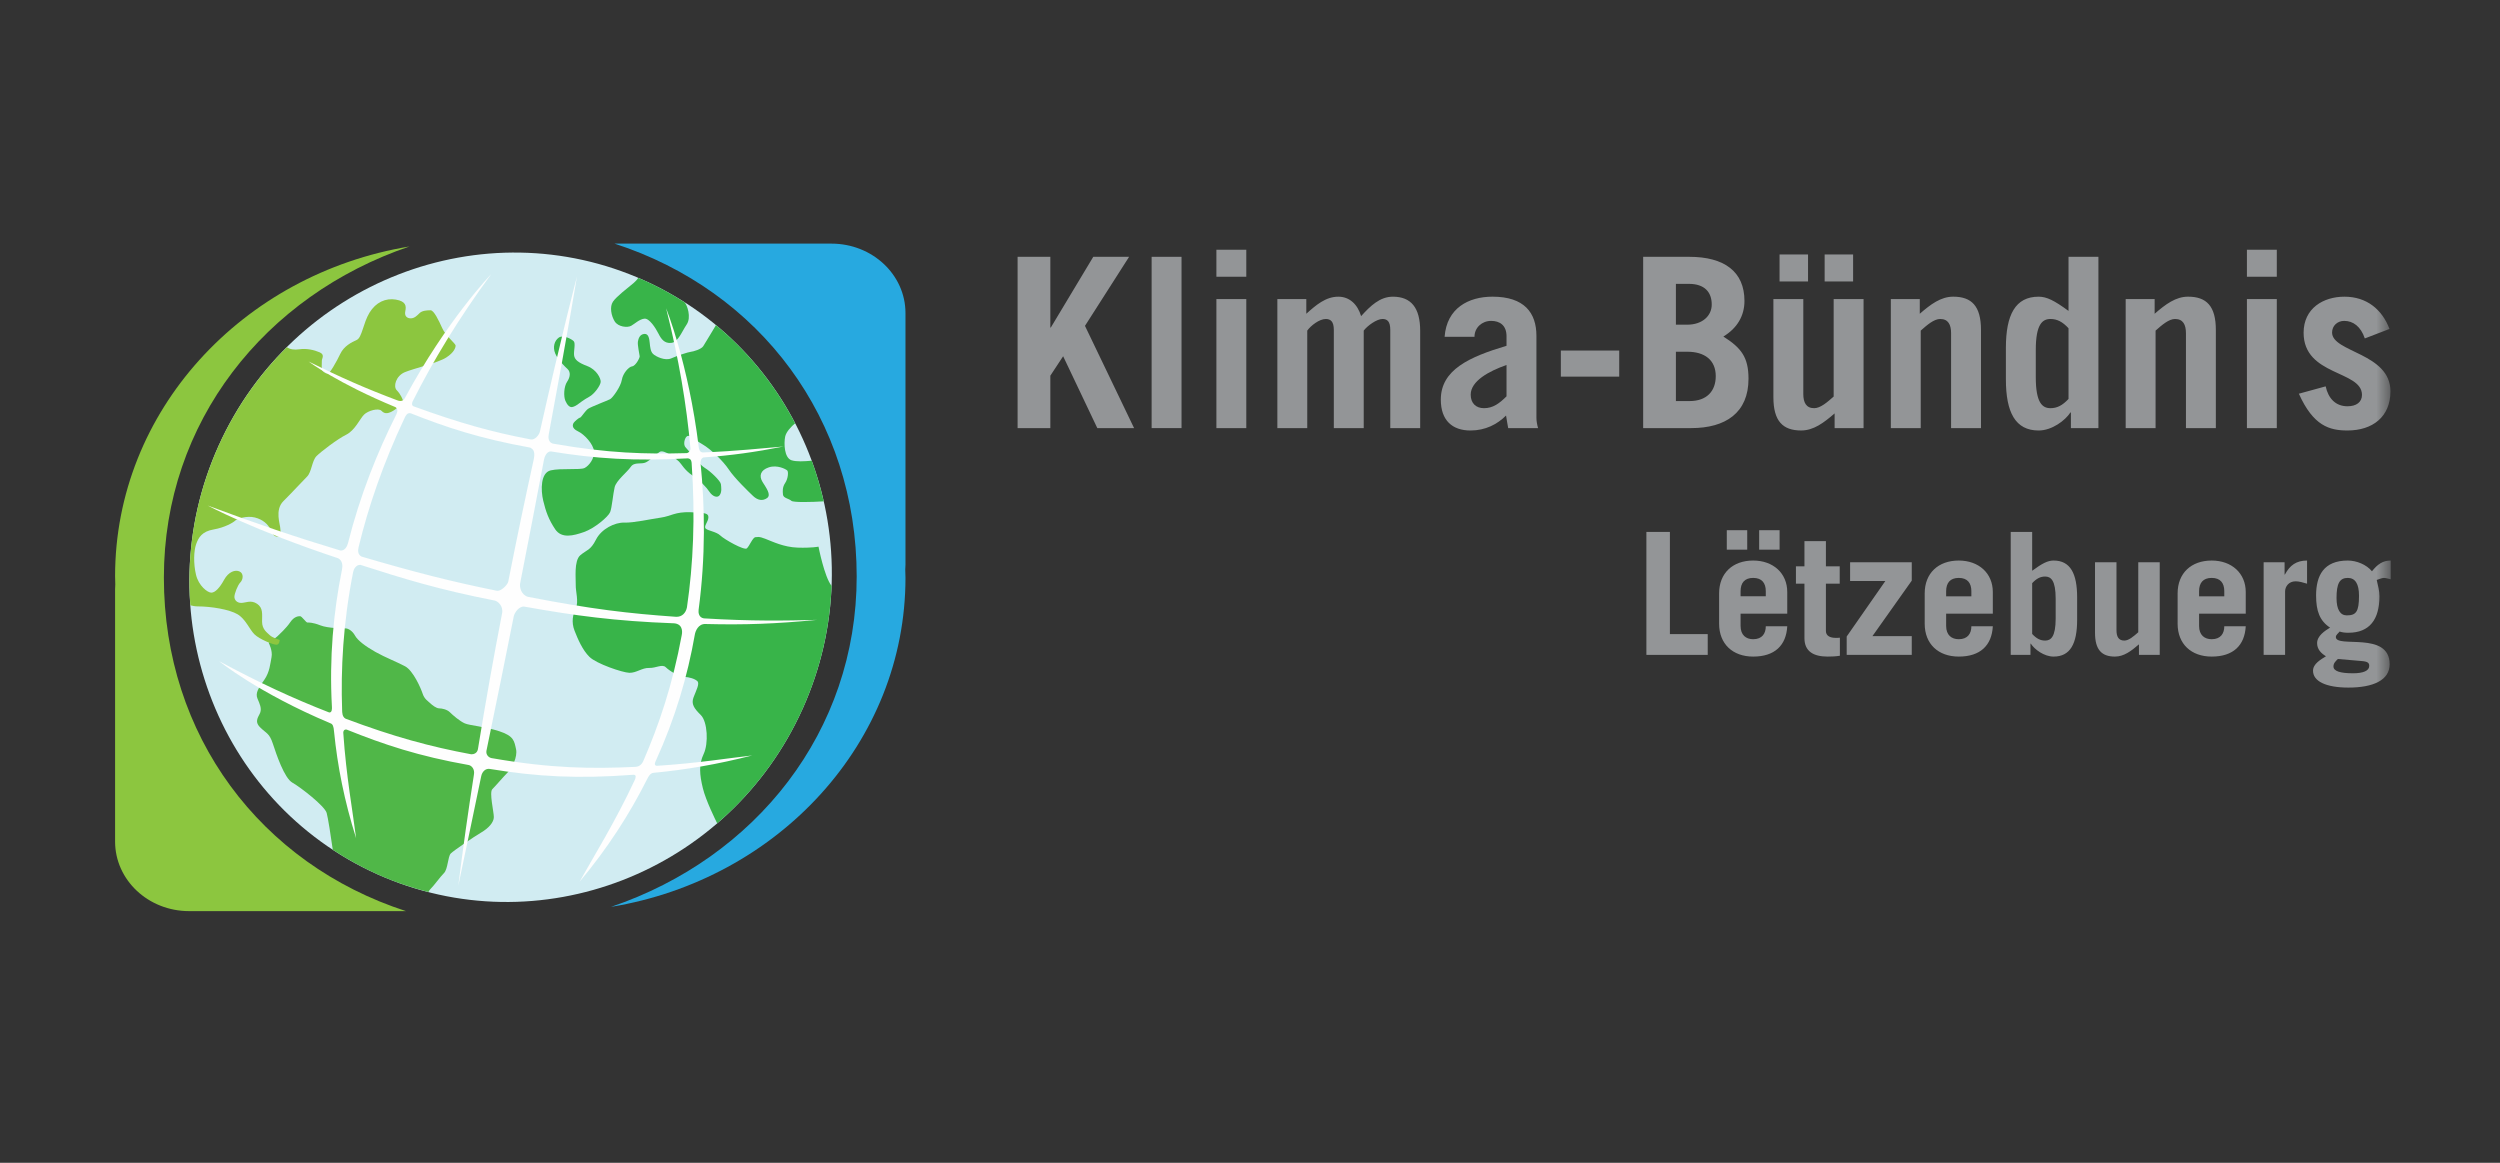 <svg xmlns="http://www.w3.org/2000/svg" xmlns:xlink="http://www.w3.org/1999/xlink" width="172" height="80" viewBox="0 0 172 80"><rect x="0" y="0" width="172" height="80" fill="#333333" stroke="none"/><defs><polygon id="c" points="0 48.964 158.479 48.964 158.479 .353 0 .353"/><path id="a" d="M1.072,0.039 C0.889,0.059 0.733,0.156 0.493,0.508 L0.493,0.508 C0.254,0.863 0.254,1.146 0.143,1.596 L0.143,1.596 C0.032,2.044 0.145,2.294 0.352,2.491 L0.352,2.491 C0.558,2.688 0.962,2.542 1.334,2.327 L1.334,2.327 C1.706,2.113 1.634,1.348 1.65,0.924 L1.65,0.924 C1.666,0.5 1.378,0.24 1.378,0.24 L1.378,0.24 C1.378,0.24 1.266,0.038 1.095,0.038 L1.095,0.038 C1.088,0.038 1.08,0.038 1.072,0.039"/></defs><g fill="none" fill-rule="evenodd" transform="translate(6 15)"><g transform="translate(6.696 2.158)"><path fill="#D1ECF2" d="M42.525,31.607 C37.445,42.887 24.332,47.976 13.237,42.978 C2.141,37.98 -2.737,24.786 2.344,13.509 C7.423,2.233 20.537,-2.859 31.633,2.138 C42.728,7.137 47.604,20.332 42.525,31.607"/><path fill="#38B449" d="M42.525,31.607 C43.766,28.853 44.408,25.984 44.516,23.149 C44.018,22.53 43.617,20.452 43.617,20.452 C43.617,20.452 43.134,20.552 42.175,20.518 C41.217,20.484 40.462,20.105 39.957,19.911 C39.452,19.716 39.481,19.806 39.289,19.799 C39.097,19.793 38.867,20.416 38.685,20.571 C38.504,20.726 37.124,19.943 36.862,19.684 C36.598,19.425 36.01,19.359 35.855,19.207 C35.7,19.055 36.031,18.743 36.041,18.45 C36.052,18.157 35.862,18.12 34.807,18.083 C33.752,18.045 33.454,18.358 32.778,18.452 C32.103,18.545 30.896,18.821 30.257,18.798 C29.618,18.776 28.687,19.218 28.307,19.969 C27.928,20.72 27.671,20.665 27.226,21.045 C26.78,21.427 26.93,22.683 26.915,23.094 C26.901,23.505 27.13,24.247 26.923,24.681 C26.715,25.115 26.6,25.639 26.834,26.237 C27.068,26.831 27.378,27.562 27.858,28.035 C28.337,28.508 30.123,29.114 30.602,29.131 C31.081,29.148 31.478,28.78 31.958,28.797 C32.437,28.814 32.865,28.507 33.111,28.75 C33.359,28.994 34.017,29.399 34.368,29.411 C34.719,29.423 35.115,29.541 35.285,29.709 C35.455,29.876 35.198,30.353 35.021,30.815 C34.844,31.28 35.057,31.582 35.521,32.038 C35.984,32.496 36.059,33.998 35.714,34.72 C35.368,35.442 35.437,36.149 35.66,37.069 C35.866,37.919 36.545,39.286 36.646,39.488 C39.081,37.393 41.114,34.74 42.525,31.607"/><path fill="#38B449" d="M43.975,17.335 C43.759,16.384 43.487,15.448 43.151,14.537 C42.627,14.588 42.083,14.615 41.76,14.508 C41.261,14.344 41.227,13.357 41.324,12.88 C41.39,12.553 41.74,12.191 42.008,11.965 C40.673,9.4 38.837,7.092 36.556,5.206 C36.544,5.236 36.535,5.256 36.532,5.262 C36.463,5.364 35.828,6.453 35.684,6.664 C35.541,6.876 35.008,7.028 34.825,7.048 C34.642,7.067 33.926,7.304 33.491,7.496 C33.054,7.689 32.414,7.364 32.236,7.194 C32.056,7.024 32.034,6.705 32.004,6.432 C31.975,6.158 31.934,5.784 31.628,5.816 C31.324,5.849 31.23,6.122 31.192,6.344 C31.155,6.566 31.302,7.235 31.314,7.351 C31.327,7.466 31.03,8.022 30.797,8.047 C30.565,8.072 30.158,8.524 30.085,8.983 C30.011,9.443 29.454,10.216 29.278,10.307 C29.102,10.399 27.976,10.826 27.769,10.965 C27.562,11.103 27.292,11.57 27.206,11.578 C27.121,11.588 26.845,11.829 26.775,11.93 C26.706,12.033 26.605,12.298 27.06,12.512 C27.516,12.725 28.119,13.39 28.173,13.879 C28.226,14.369 27.826,14.892 27.521,15.041 C27.216,15.19 25.891,15.041 25.193,15.203 C24.495,15.365 24.499,16.545 24.68,17.298 C24.861,18.051 25.054,18.584 25.497,19.251 C25.941,19.917 26.756,19.698 27.482,19.446 C28.208,19.194 29.158,18.392 29.283,18.073 C29.408,17.753 29.481,16.828 29.591,16.365 C29.701,15.901 30.448,15.333 30.698,14.964 C30.948,14.595 31.435,14.812 31.75,14.648 C32.065,14.483 32.386,14.142 32.685,13.935 C32.984,13.729 33.837,14.424 34.016,14.594 C34.195,14.764 34.388,15.181 34.934,15.544 C35.48,15.909 35.913,16.373 36.12,16.686 C36.327,16.998 36.668,17.13 36.823,16.902 C36.977,16.674 36.925,16.367 36.902,16.15 C36.878,15.935 36.188,15.265 35.791,15.031 C35.396,14.796 34.672,13.81 34.478,13.627 C34.285,13.444 34.403,12.936 34.591,12.843 C34.778,12.749 35.087,13.096 35.641,13.415 C36.195,13.734 37.048,14.547 37.446,15.145 C37.845,15.744 38.796,16.661 39.113,16.963 C39.43,17.264 39.771,17.329 40.08,17.107 C40.389,16.884 40.002,16.387 39.761,15.991 C39.52,15.593 39.612,15.19 40.196,14.997 C40.78,14.803 41.369,15.119 41.466,15.21 C41.562,15.302 41.522,15.78 41.325,16.07 C41.128,16.36 41.148,16.64 41.174,16.878 C41.2,17.116 41.59,17.146 41.75,17.298 C41.877,17.42 43.146,17.388 43.975,17.335"/><path fill="#38B449" d="M30.902 2.31C30.46 2.677 29.713 3.245 29.474 3.599 29.235 3.953 29.358 4.572 29.597 4.956 29.836 5.338 30.473 5.401 30.729 5.257 30.984 5.113 31.296 4.803 31.638 4.766 31.979 4.729 32.412 5.412 32.601 5.786 32.789 6.159 33.01 6.484 33.486 6.433 33.962 6.382 34.206 5.671 34.546 5.169 34.882 4.672 34.584 3.824 34.397 3.635 33.524 3.079 32.604 2.576 31.633 2.138 31.495 2.076 31.356 2.023 31.218 1.964 31.131 2.084 31.03 2.203 30.902 2.31M27.034 10.679C27.034 10.679 27.489 10.324 27.84 10.141 28.19 9.958 28.608 9.374 28.631 9.124 28.652 8.874 28.34 8.266 27.708 8.028 27.078 7.789 26.833 7.583 26.8 7.28 26.767 6.978 26.92 6.451 26.768 6.307 26.617 6.163 26.052 5.86 25.754 6.066 25.456 6.273 25.318 6.71 25.502 7.157 25.687 7.603 26.155 8.048 26.362 8.244 26.568 8.441 26.544 8.779 26.32 9.108 26.097 9.439 26.071 10.112 26.203 10.418 26.335 10.725 26.5 10.867 26.658 10.85 26.817 10.833 27.034 10.679 27.034 10.679"/></g><g transform="translate(30.55 10.11)"><mask id="b" fill="#fff"><use xlink:href="#a"/></mask><path d="M1.072,0.039 C0.889,0.059 0.733,0.156 0.493,0.508 L0.493,0.508 C0.254,0.863 0.254,1.146 0.143,1.596 L0.143,1.596 C0.032,2.044 0.145,2.294 0.352,2.491 L0.352,2.491 C0.558,2.688 0.962,2.542 1.334,2.327 L1.334,2.327 C1.706,2.113 1.634,1.348 1.65,0.924 L1.65,0.924 C1.666,0.5 1.378,0.24 1.378,0.24 L1.378,0.24 C1.378,0.24 1.266,0.038 1.095,0.038 L1.095,0.038 C1.088,0.038 1.08,0.038 1.072,0.039" mask="url(#b)"/></g><g transform="translate(0 .066)"><path fill="#50B748" d="M28.944,38.062 C29.216,37.792 29.624,37.012 29.503,36.473 C29.382,35.934 29.367,35.573 28.354,35.244 C27.342,34.914 26.33,34.854 25.981,34.704 C25.634,34.554 25.15,34.134 24.954,33.939 C24.757,33.744 24.41,33.669 24.213,33.669 C24.017,33.669 23.722,33.437 23.593,33.31 C23.465,33.182 23.201,33.04 23.08,32.665 C22.959,32.291 22.43,31.076 21.871,30.776 C21.311,30.476 20.525,30.177 19.83,29.787 C19.135,29.397 18.606,28.992 18.425,28.663 C18.244,28.333 17.956,28.167 17.774,28.167 C17.593,28.167 16.566,28.167 16.037,27.957 C15.507,27.748 15.236,27.763 15.145,27.763 C15.054,27.763 14.767,27.328 14.646,27.328 C14.525,27.328 14.238,27.344 13.966,27.748 C13.694,28.153 13.211,28.588 13.09,28.707 C12.969,28.827 12.485,29.158 12.485,29.158 C12.485,29.158 12.772,29.697 12.682,30.147 C12.591,30.596 12.561,31.166 12.183,31.706 C11.805,32.246 11.548,32.605 11.714,32.995 C11.881,33.385 12.001,33.654 11.911,33.939 C11.82,34.224 11.457,34.539 11.896,34.974 C12.334,35.409 12.53,35.364 12.772,36.098 C13.014,36.832 13.558,38.467 14.117,38.781 C14.677,39.096 16.339,40.385 16.475,40.865 C16.563,41.175 16.764,42.455 16.896,43.4 C17.848,44.026 18.861,44.587 19.932,45.07 C21.093,45.593 22.277,45.999 23.471,46.306 C23.51,46.233 23.546,46.174 23.578,46.142 C23.881,45.843 24.274,45.272 24.546,45.002 C24.818,44.732 24.81,43.856 25.014,43.653 C25.218,43.451 26.586,42.514 27.1,42.214 C27.614,41.914 27.976,41.51 27.976,41.15 C27.976,40.79 27.652,39.449 27.871,39.231 C28.09,39.014 28.672,38.332 28.944,38.062"/><path fill="#8CC63F" d="M9.04,15.601 C7.43,19.175 6.823,22.94 7.094,26.577 C7.257,26.622 7.425,26.654 7.603,26.654 C8.525,26.654 9.779,26.863 10.339,27.193 C10.898,27.523 11.163,28.235 11.503,28.572 C11.843,28.91 12.787,29.292 13.014,29.292 C13.24,29.292 13.24,28.962 13.24,28.962 C13.24,28.962 12.742,28.812 12.56,28.633 C12.379,28.453 12.031,28.243 12.031,27.703 C12.031,27.163 12.107,26.758 11.684,26.474 C11.261,26.189 10.898,26.414 10.596,26.414 C10.294,26.414 10.127,26.204 10.127,25.994 C10.127,25.784 10.354,25.184 10.535,25.005 C10.717,24.825 10.792,24.405 10.49,24.255 C10.188,24.106 9.719,24.27 9.417,24.825 C9.115,25.379 8.797,25.709 8.54,25.709 C8.283,25.709 7.664,25.245 7.482,24.465 C7.301,23.685 7.332,22.831 7.497,22.366 C7.664,21.902 7.905,21.497 8.691,21.362 C9.477,21.227 10.052,20.882 10.188,20.747 C10.324,20.612 10.989,20.403 11.533,20.537 C12.077,20.672 12.455,21.002 12.621,21.392 C12.787,21.782 12.938,21.902 13.18,21.827 C13.422,21.752 13.286,21.572 13.286,21.302 C13.286,21.032 12.886,20.02 13.497,19.413 C14.11,18.806 14.82,18.026 15.13,17.719 C15.44,17.412 15.462,16.625 15.779,16.31 C16.097,15.995 17.215,15.141 17.82,14.841 C18.425,14.541 18.765,13.739 19.045,13.462 C19.324,13.184 20.034,12.99 20.239,13.192 C20.442,13.395 20.616,13.417 20.949,13.252 C21.281,13.087 21.734,12.652 21.734,12.548 C21.734,12.442 21.553,12.037 21.296,11.783 C21.04,11.528 21.235,10.794 21.856,10.538 C22.475,10.284 24.138,9.894 24.697,9.534 C25.256,9.174 25.347,8.844 25.347,8.709 C25.347,8.574 24.667,8.05 24.425,7.51 C24.183,6.971 23.851,6.281 23.624,6.281 C23.397,6.281 23.05,6.296 22.868,6.476 C22.687,6.656 22.506,6.836 22.264,6.836 C22.021,6.836 21.81,6.701 21.885,6.341 C21.961,5.981 21.931,5.667 21.235,5.546 C20.54,5.427 19.86,5.726 19.422,6.446 C18.984,7.166 18.908,8.155 18.546,8.32 C18.183,8.485 17.669,8.74 17.412,9.279 C17.155,9.819 16.687,10.643 16.551,10.643 C16.415,10.643 16.271,10.531 16.188,10.449 C16.105,10.366 16.143,9.894 16.143,9.744 C16.143,9.594 16.369,9.339 15.992,9.174 C15.614,9.01 15.084,8.89 14.601,8.965 C14.246,9.02 13.932,8.969 13.737,8.819 C11.825,10.718 10.215,12.992 9.04,15.601"/><path fill="#FEFEFE" d="M27.802,37.089 C27.578,37.035 27.422,36.819 27.468,36.585 C28.206,32.998 28.743,30.392 29.347,27.335 C29.394,27.094 29.724,26.601 30.095,26.673 C33.544,27.293 36.372,27.668 40.281,27.813 C40.914,27.813 40.973,28.286 40.906,28.619 C40.264,32.098 39.335,34.806 38.249,37.316 C38.195,37.438 38.033,37.687 37.715,37.694 C34.697,37.835 31.915,37.808 27.802,37.089 M17.78,34.382 C17.539,34.256 17.543,33.954 17.538,33.779 C17.443,31.012 17.595,27.825 18.3,24.272 C18.336,24.09 18.503,23.777 18.8,23.797 C21.744,24.744 24.177,25.497 28.036,26.252 C28.231,26.29 28.644,26.611 28.543,27.131 C27.947,30.221 27.412,33.209 26.88,36.485 C26.827,36.759 26.588,36.837 26.419,36.829 C23.58,36.299 21.112,35.63 17.78,34.382 M18.679,22.548 C19.348,19.786 20.359,16.82 21.843,13.675 C21.905,13.545 22.019,13.298 22.265,13.371 C24.676,14.329 27.03,15.109 30.484,15.731 C30.622,15.818 30.845,15.912 30.727,16.513 C30.16,19.096 29.577,21.854 28.968,24.951 C28.93,25.142 28.523,25.596 28.208,25.584 C25.075,24.95 22.604,24.323 18.881,23.229 C18.572,23.071 18.631,22.746 18.679,22.548 M41.322,16.468 C41.571,16.498 41.579,16.702 41.587,16.823 C41.842,20.512 41.696,23.756 41.262,26.72 C41.191,27.087 40.937,27.383 40.521,27.371 C37.237,27.14 34.714,26.849 30.305,25.993 C29.844,25.834 29.735,25.326 29.786,25.063 C30.413,21.876 30.958,19.037 31.427,16.555 C31.467,16.341 31.617,15.992 31.897,15.991 C34.918,16.49 37.689,16.674 41.322,16.468 M39.179,37.623 C38.978,37.584 39.065,37.402 39.117,37.285 C40.464,34.319 41.303,31.463 41.806,28.585 C41.84,28.389 42.023,27.83 42.56,27.866 C45.251,27.935 47.386,27.852 50.207,27.582 C48.005,27.64 45.72,27.677 42.426,27.478 C42.074,27.423 42.039,27.079 42.064,26.888 C42.555,23.22 42.498,19.763 42.195,16.761 C42.203,16.56 42.276,16.435 42.422,16.403 C44.275,16.273 45.931,16.045 47.912,15.653 C46.421,15.772 44.727,15.972 42.361,16.062 C42.13,16.06 42.086,15.802 42.074,15.697 C41.366,9.925 39.828,6.145 39.828,6.145 C40.706,9.607 41.239,12.811 41.503,15.778 C41.525,15.955 41.346,16.126 41.198,16.11 C38.448,16.184 35.877,16.131 32.042,15.456 C31.7,15.363 31.719,14.997 31.755,14.809 C33.088,7.67 33.694,3.959 33.694,3.959 C33.694,3.959 32.591,8.172 31.142,14.64 C31.096,14.845 30.812,15.225 30.509,15.166 C27.841,14.66 25.611,14.039 22.444,12.886 C22.303,12.814 22.345,12.641 22.393,12.547 C23.789,9.761 25.558,6.841 27.79,3.8 C27.79,3.8 24.736,6.965 21.844,12.342 C21.795,12.434 21.648,12.611 21.321,12.472 C19.266,11.701 17.486,10.927 15.228,9.806 C15.228,9.806 17.23,11.302 21.209,12.945 C21.413,13.075 21.332,13.32 21.265,13.453 C19.982,16.002 18.776,18.984 17.938,22.316 C17.888,22.515 17.72,22.857 17.4,22.804 C14.424,21.911 11.651,20.968 8.288,19.715 C8.288,19.715 11.432,21.41 17.257,23.34 C17.576,23.499 17.583,23.86 17.529,24.122 C16.939,27.039 16.65,30.194 16.835,33.536 C16.845,33.702 16.85,33.965 16.65,33.953 C14.182,32.994 11.805,31.894 9.081,30.425 C9.081,30.425 11.732,32.591 16.72,34.691 C16.901,34.747 16.953,34.909 16.981,35.252 C17.221,37.657 17.692,40.039 18.5,42.603 C18.281,40.827 17.823,38.38 17.617,35.348 C17.61,35.25 17.668,35.094 17.855,35.131 C20.406,36.157 22.779,36.955 26.265,37.571 C26.445,37.619 26.682,37.845 26.604,38.244 C26.207,40.784 25.85,43.307 25.532,45.86 C26.092,43.219 26.609,40.745 27.106,38.342 C27.171,38.01 27.422,37.784 27.702,37.838 C30.916,38.367 33.743,38.529 37.589,38.237 C37.817,38.241 37.726,38.484 37.663,38.619 C36.288,41.552 34.853,43.838 33.875,45.597 C35.797,43.305 37.317,40.94 38.512,38.559 C38.583,38.418 38.725,38.12 38.956,38.105 C41.212,37.89 43.325,37.526 45.755,36.909 C44.017,37.106 41.965,37.447 39.179,37.623"/><path fill="#8CC63F" d="M5.275,24.669 C5.275,13.983 12.221,5.271 22.174,1.89 C10.666,3.786 1.918,13.22 1.918,24.579 C1.918,24.767 1.928,24.953 1.932,25.14 C1.924,25.25 1.918,25.361 1.918,25.474 L1.918,42.83 C1.918,45.476 4.198,47.619 7.013,47.619 L21.932,47.619 C11.927,44.37 5.275,35.541 5.275,24.669"/><path fill="#27A9E0" d="M56.297,6.474 C56.297,3.834 54.016,1.695 51.201,1.695 L36.282,1.695 C46.287,4.937 52.94,13.748 52.94,24.596 C52.94,35.258 45.995,43.952 36.041,47.326 C47.549,45.433 56.297,36.02 56.297,24.685 C56.297,24.497 56.287,24.312 56.282,24.125 C56.29,24.015 56.297,23.904 56.297,23.792 L56.297,6.474 Z"/><polygon fill="#939597" points="64.011 14.388 64.011 2.603 66.263 2.603 66.263 7.468 66.296 7.468 69.217 2.603 71.682 2.603 68.646 7.353 72.025 14.388 69.495 14.388 67.144 9.443 66.263 10.781 66.263 14.388"/><mask id="d" fill="#fff"><use xlink:href="#c"/></mask><polygon fill="#939597" points="73.232 14.388 75.289 14.388 75.289 2.603 73.232 2.603" mask="url(#d)"/><path fill="#939597" d="M77.688 14.388 79.745 14.388 79.745 5.509 77.688 5.509 77.688 14.388ZM77.688 3.975 79.745 3.975 79.745 2.114 77.688 2.114 77.688 3.975ZM81.882 5.509 83.874 5.509 83.874 6.521C84.543 5.917 85.212 5.346 86.077 5.346 86.844 5.346 87.4 5.868 87.644 6.684 88.281 5.982 88.934 5.346 89.831 5.346 91.072 5.346 91.708 6.096 91.708 7.696L91.708 14.388 89.651 14.388 89.651 7.631C89.651 7.043 89.44 6.88 89.113 6.88 88.722 6.88 88.085 7.337 87.824 7.679L87.824 14.388 85.767 14.388 85.767 7.631C85.767 7.043 85.538 6.88 85.212 6.88 84.771 6.88 84.184 7.337 83.939 7.679L83.939 14.388 81.882 14.388 81.882 5.509ZM97.649 10.046C96.425 10.471 95.184 11.156 95.184 12.087 95.184 12.674 95.543 13.017 96.098 13.017 96.719 13.017 97.159 12.69 97.649 12.201L97.649 10.046ZM93.389 8.104C93.536 6.129 95.037 5.345 96.686 5.345 98.873 5.345 99.706 6.456 99.706 8.039L99.706 13.67C99.706 13.915 99.754 14.159 99.82 14.388L97.763 14.388C97.714 14.159 97.682 13.882 97.616 13.523 97.012 14.127 96.196 14.552 95.168 14.552 93.927 14.552 93.128 13.866 93.128 12.429 93.128 10.373 95.086 9.491 97.649 8.724L97.649 8.072C97.649 7.304 97.176 7.011 96.588 7.011 95.967 7.011 95.445 7.468 95.445 8.104L93.389 8.104Z" mask="url(#d)"/><polygon fill="#939597" points="101.386 10.846 105.402 10.846 105.402 9.051 101.386 9.051" mask="url(#d)"/><path fill="#939597" d="M109.302 12.527 110.249 12.527C111.424 12.527 112.044 11.842 112.044 10.813 112.044 9.688 111.261 9.133 110.086 9.133L109.302 9.133 109.302 12.527ZM109.302 7.272 110.086 7.272C111.098 7.272 111.767 6.684 111.767 5.884 111.767 5.02 111.261 4.464 110.2 4.464L109.302 4.464 109.302 7.272ZM107.05 2.603 110.217 2.603C112.632 2.603 114.019 3.616 114.019 5.64 114.019 6.668 113.514 7.516 112.567 8.088 113.807 8.871 114.297 9.524 114.297 10.993 114.297 13.327 112.73 14.388 110.347 14.388L107.05 14.388 107.05 2.603ZM119.535 4.301 121.494 4.301 121.494 2.44 119.535 2.44 119.535 4.301ZM116.434 4.301 118.393 4.301 118.393 2.44 116.434 2.44 116.434 4.301ZM122.213 5.509 122.213 14.388 120.221 14.388 120.221 13.376C119.471 14.029 118.768 14.551 117.92 14.551 116.663 14.551 116.01 13.915 116.01 12.267L116.01 5.509 118.067 5.509 118.067 12.038C118.067 12.625 118.262 13.017 118.817 13.017 119.242 13.017 119.715 12.609 120.156 12.217L120.156 5.509 122.213 5.509ZM124.089 14.388 124.089 5.509 126.081 5.509 126.081 6.521C126.831 5.868 127.533 5.345 128.382 5.345 129.639 5.345 130.292 5.982 130.292 7.631L130.292 14.388 128.235 14.388 128.235 7.859C128.235 7.272 128.039 6.88 127.484 6.88 127.06 6.88 126.587 7.288 126.146 7.68L126.146 14.388 124.089 14.388ZM136.314 7.517C135.906 7.076 135.531 6.88 135.074 6.88 134.519 6.88 134.062 7.239 134.062 9.002L134.062 10.895C134.062 12.658 134.519 13.017 135.074 13.017 135.531 13.017 135.906 12.821 136.314 12.38L136.314 7.517ZM136.478 14.388 136.478 13.311 136.445 13.311C136.086 13.866 135.172 14.552 134.258 14.552 132.658 14.552 132.005 13.311 132.005 11.026L132.005 8.871C132.005 6.586 132.658 5.346 134.258 5.346 134.813 5.346 135.335 5.607 136.314 6.325L136.314 2.603 138.371 2.603 138.371 14.388 136.478 14.388ZM140.247 14.388 140.247 5.509 142.239 5.509 142.239 6.521C142.99 5.868 143.691 5.345 144.54 5.345 145.797 5.345 146.45 5.982 146.45 7.631L146.45 14.388 144.393 14.388 144.393 7.859C144.393 7.272 144.197 6.88 143.642 6.88 143.218 6.88 142.745 7.288 142.304 7.68L142.304 14.388 140.247 14.388ZM148.588 14.388 150.644 14.388 150.644 5.509 148.588 5.509 148.588 14.388ZM148.588 3.975 150.644 3.975 150.644 2.114 148.588 2.114 148.588 3.975ZM156.7 8.218C156.423 7.402 155.9 7.011 155.28 7.011 154.807 7.011 154.447 7.353 154.447 7.81 154.447 9.182 158.463 9.214 158.463 11.858 158.463 13.621 157.222 14.551 155.508 14.551 154.268 14.551 153.158 14.241 152.162 12.021L154.006 11.515C154.186 12.348 154.692 12.886 155.508 12.886 156.128 12.886 156.504 12.592 156.504 12.103 156.504 10.406 152.488 10.813 152.488 7.827 152.488 6.146 153.843 5.346 155.296 5.346 156.83 5.346 157.891 6.227 158.397 7.565L156.7 8.218Z" mask="url(#d)"/><polygon fill="#939597" points="107.272 29.99 107.272 21.53 108.889 21.53 108.889 28.561 111.491 28.561 111.491 29.99" mask="url(#d)"/><path fill="#939597" d="M115.03 22.749 116.436 22.749 116.436 21.413 115.03 21.413 115.03 22.749ZM115.486 25.959 115.486 25.607C115.486 25.045 115.216 24.694 114.619 24.694 114.021 24.694 113.752 25.045 113.752 25.607L113.752 25.959 115.486 25.959ZM112.803 22.749 114.209 22.749 114.209 21.413 112.803 21.413 112.803 22.749ZM113.752 27.155 113.752 27.998C113.752 28.631 114.127 28.912 114.619 28.912 115.24 28.912 115.486 28.514 115.486 28.022L116.963 28.022C116.892 29.334 116.107 30.107 114.619 30.107 113.213 30.107 112.275 29.24 112.275 27.846L112.275 25.761C112.275 24.366 113.213 23.499 114.619 23.499 115.99 23.499 116.963 24.366 116.963 25.666L116.963 27.155 113.752 27.155ZM117.56 25.092 117.56 23.897 118.146 23.897 118.146 22.163 119.623 22.163 119.623 23.897 120.572 23.897 120.572 25.092 119.623 25.092 119.623 28.35C119.623 28.666 119.892 28.819 120.29 28.819 120.396 28.819 120.49 28.819 120.584 28.807L120.584 30.049C120.303 30.096 120.021 30.107 119.74 30.107 118.779 30.107 118.146 29.756 118.146 28.842L118.146 25.092 117.56 25.092Z" mask="url(#d)"/><polygon fill="#939597" points="121.287 23.616 125.529 23.616 125.529 24.881 122.822 28.701 125.529 28.701 125.529 29.99 121.052 29.99 121.052 28.725 123.713 24.905 121.287 24.905" mask="url(#d)"/><path fill="#939597" d="M129.63 25.96 129.63 25.608C129.63 25.045 129.36 24.694 128.763 24.694 128.165 24.694 127.895 25.045 127.895 25.608L127.895 25.96 129.63 25.96ZM127.895 27.155 127.895 27.998C127.895 28.631 128.27 28.912 128.763 28.912 129.384 28.912 129.63 28.514 129.63 28.022L131.106 28.022C131.036 29.334 130.251 30.107 128.763 30.107 127.356 30.107 126.419 29.241 126.419 27.846L126.419 25.76C126.419 24.366 127.356 23.499 128.763 23.499 130.134 23.499 131.106 24.366 131.106 25.667L131.106 27.155 127.895 27.155ZM133.813 28.549C134.106 28.866 134.375 29.006 134.704 29.006 135.102 29.006 135.43 28.749 135.43 27.483L135.43 26.123C135.43 24.858 135.102 24.6 134.704 24.6 134.375 24.6 134.106 24.741 133.813 25.057L133.813 28.549ZM132.337 29.99 132.337 21.53 133.813 21.53 133.813 24.202C134.516 23.686 134.891 23.499 135.289 23.499 136.437 23.499 136.907 24.39 136.907 26.03L136.907 27.577C136.907 29.217 136.437 30.107 135.289 30.107 134.633 30.107 133.977 29.615 133.719 29.217L133.696 29.217 133.696 29.99 132.337 29.99ZM142.59 23.616 142.59 29.99 141.16 29.99 141.16 29.264C140.621 29.732 140.117 30.107 139.508 30.107 138.605 30.107 138.137 29.65 138.137 28.467L138.137 23.616 139.614 23.616 139.614 28.303C139.614 28.725 139.754 29.006 140.153 29.006 140.457 29.006 140.797 28.713 141.113 28.432L141.113 23.616 142.59 23.616ZM147.031 25.96 147.031 25.608C147.031 25.045 146.761 24.694 146.164 24.694 145.566 24.694 145.297 25.045 145.297 25.608L145.297 25.96 147.031 25.96ZM145.297 27.155 145.297 27.998C145.297 28.631 145.671 28.912 146.164 28.912 146.785 28.912 147.031 28.514 147.031 28.022L148.507 28.022C148.437 29.334 147.652 30.107 146.164 30.107 144.757 30.107 143.82 29.241 143.82 27.846L143.82 25.76C143.82 24.366 144.757 23.499 146.164 23.499 147.535 23.499 148.507 24.366 148.507 25.667L148.507 27.155 145.297 27.155ZM149.738 29.99 149.738 23.616 151.179 23.616 151.179 24.46 151.203 24.46C151.542 23.826 151.987 23.499 152.726 23.499L152.726 25.092C152.48 25.022 152.198 24.928 151.941 24.928 151.46 24.928 151.214 25.291 151.214 25.631L151.214 29.99 149.738 29.99ZM155.527 24.694C154.964 24.694 154.753 25.081 154.753 26.077 154.753 26.874 155.011 27.272 155.456 27.272 156.089 27.272 156.3 27.037 156.3 25.924 156.3 25.104 156.042 24.694 155.527 24.694L155.527 24.694ZM154.847 30.272C154.695 30.424 154.542 30.553 154.542 30.788 154.542 31.115 155.022 31.256 155.889 31.256 156.593 31.256 157.003 31.08 157.003 30.752 157.003 30.541 156.909 30.447 156.464 30.412L154.847 30.272ZM158.479 24.788C158.362 24.764 158.139 24.694 158.022 24.694 157.87 24.694 157.717 24.776 157.519 24.834 157.612 25.256 157.706 25.573 157.706 25.959 157.706 27.553 157.026 28.467 155.573 28.467 155.362 28.467 155.187 28.455 154.964 28.385 154.882 28.502 154.706 28.608 154.706 28.76 154.706 29.557 158.409 28.326 158.409 30.635 158.409 31.725 157.284 32.24 155.573 32.24 154.003 32.24 153.136 31.795 153.136 31.08 153.136 30.6 153.675 30.307 154.027 30.084 153.675 29.874 153.417 29.592 153.417 29.182 153.417 28.678 153.944 28.339 154.308 28.115 153.593 27.647 153.347 26.967 153.347 25.901 153.347 24.53 153.874 23.499 155.527 23.499 156.136 23.499 156.815 23.78 157.191 24.237 157.565 23.768 157.928 23.499 158.479 23.499L158.479 24.788Z" mask="url(#d)"/></g></g></svg>